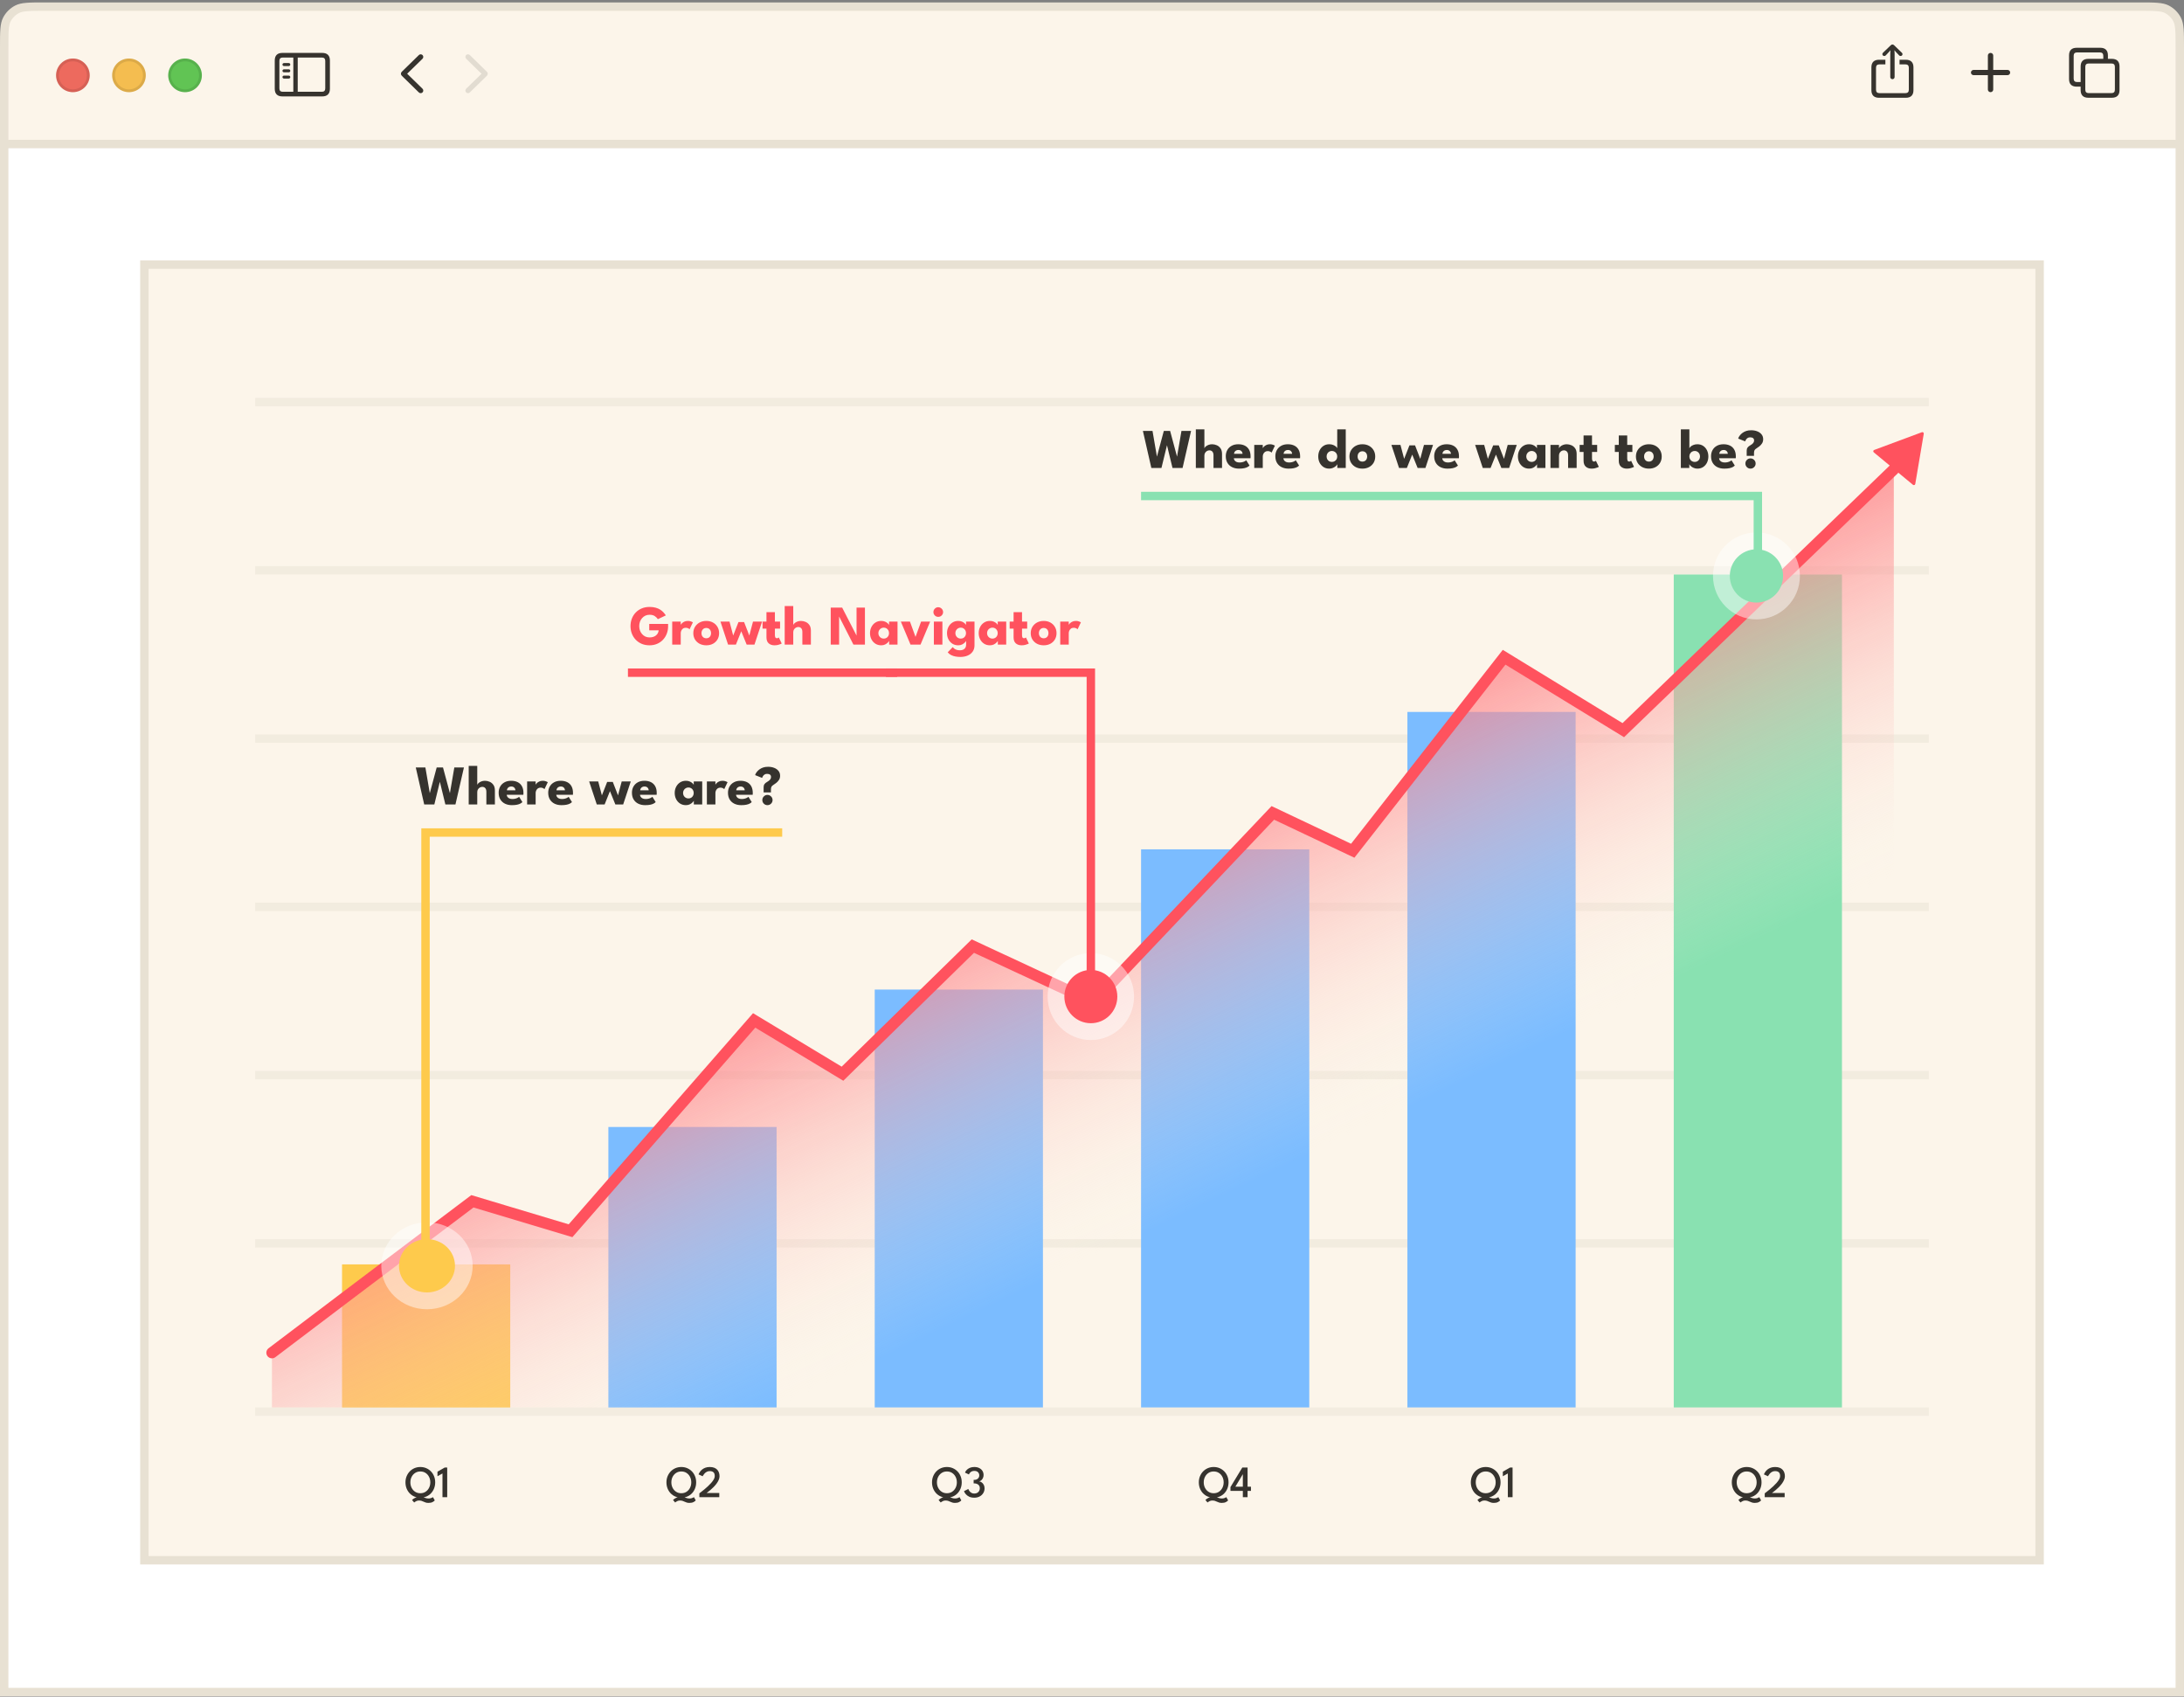 <svg width="779" height="605" viewBox="0 0 779 605" fill="none" xmlns="http://www.w3.org/2000/svg">
<rect x="0" y="0" width="779" height="605" fill="#808080" stroke="none"/>
<rect x="1.5" y="47.365" width="776" height="556" fill="white" stroke="#E8E1D3" stroke-width="3"/>
<rect x="51.5" y="94.365" width="676" height="462" fill="#FCF5EA" stroke="#E8E1D3" stroke-width="3"/>
<line x1="91" y1="143.365" x2="688" y2="143.365" stroke="#E8E1D3" stroke-opacity="0.45" stroke-width="3"/>
<line x1="91" y1="203.365" x2="688" y2="203.365" stroke="#E8E1D3" stroke-opacity="0.45" stroke-width="3"/>
<line x1="91" y1="443.365" x2="688" y2="443.365" stroke="#E8E1D3" stroke-opacity="0.45" stroke-width="3"/>
<line x1="91" y1="263.365" x2="688" y2="263.365" stroke="#E8E1D3" stroke-opacity="0.45" stroke-width="3"/>
<line x1="91" y1="323.365" x2="688" y2="323.365" stroke="#E8E1D3" stroke-opacity="0.45" stroke-width="3"/>
<line x1="91" y1="383.365" x2="688" y2="383.365" stroke="#E8E1D3" stroke-opacity="0.45" stroke-width="3"/>
<rect x="122" y="450.865" width="60" height="52" fill="#FECA4C"/>
<rect x="217" y="401.865" width="60" height="101" fill="#7BBCFF"/>
<rect x="312" y="352.865" width="60" height="150" fill="#7BBCFF"/>
<rect x="407" y="302.865" width="60" height="200" fill="#7BBCFF"/>
<rect x="502" y="253.865" width="60" height="249" fill="#7BBCFF"/>
<rect x="597" y="204.865" width="60" height="298" fill="#89E1B1"/>
<line x1="91" y1="503.365" x2="688" y2="503.365" stroke="#F3ECE0" stroke-width="3"/>
<path d="M168.5 428.365C146.167 445.199 100.6 479.565 97 482.365V501.865H675.5V167.365L579 260.365L536.5 234.365L482.5 303.365L454 289.865L390 357.365L347 337.365L300.5 382.865L269 363.865L203.5 438.865L168.5 428.365Z" fill="url(#paint0_linear_371_1149)"/>
<path d="M97 482.365C100.6 479.565 146.167 445.199 168.5 428.365L203.5 438.865L269 363.865L300.5 382.865L347 337.365L390 357.365L454 289.865L482.5 303.365L536.5 234.365L579 260.365L675.5 167.365" stroke="#FF525E" stroke-width="4" stroke-linecap="round"/>
<ellipse cx="152.298" cy="451.365" rx="15.5" ry="16.298" transform="rotate(-90 152.298 451.365)" fill="white" fill-opacity="0.47"/>
<ellipse cx="152.298" cy="451.365" rx="9.5" ry="9.989" transform="rotate(-90 152.298 451.365)" fill="#FECA4C"/>
<path d="M151.772 444.865L151.772 296.865L279 296.865" stroke="#FECA4C" stroke-width="3"/>
<ellipse cx="15.5" cy="15.5" rx="15.5" ry="15.5" transform="matrix(4.37114e-08 -1 -1 -4.37114e-08 642 220.865)" fill="white" fill-opacity="0.47"/>
<circle cx="9.5" cy="9.5" r="9.5" transform="matrix(4.37114e-08 -1 -1 -4.37114e-08 636 214.865)" fill="#89E1B1"/>
<path d="M627 205.865L627 176.865L407 176.865" stroke="#89E1B1" stroke-width="3"/>
<ellipse cx="15.5" cy="15.413" rx="15.5" ry="15.413" transform="matrix(4.34659e-08 -1 -1 -4.39582e-08 404.5 370.865)" fill="white" fill-opacity="0.47"/>
<ellipse cx="9.5" cy="9.447" rx="9.5" ry="9.447" transform="matrix(4.34659e-08 -1 -1 -4.39582e-08 398.533 364.865)" fill="#FF525E"/>
<path d="M389.087 355.865L389.087 239.865L316 239.865" stroke="#FF525E" stroke-width="3"/>
<path d="M162.45 286.865H158.86L156.62 277.655H157.16L154.92 286.865H151.31L148.3 273.665H151.73L153.32 282.925H153.28L155.76 273.665H158.01L160.5 282.925H160.46L162.05 273.665H165.48L162.45 286.865ZM172.96 278.415C173.534 278.415 174.094 278.532 174.64 278.765C175.187 278.999 175.637 279.369 175.99 279.875C176.344 280.375 176.52 281.035 176.52 281.855V286.865H173.48V282.355C173.48 281.769 173.347 281.329 173.08 281.035C172.82 280.735 172.464 280.585 172.01 280.585C171.71 280.585 171.424 280.665 171.15 280.825C170.877 280.979 170.654 281.199 170.48 281.485C170.314 281.765 170.23 282.089 170.23 282.455V286.865H167.18V273.105H170.23V279.865C170.304 279.645 170.467 279.425 170.72 279.205C170.98 278.979 171.304 278.792 171.69 278.645C172.084 278.492 172.507 278.415 172.96 278.415ZM180.735 283.405C180.755 283.699 180.848 283.959 181.015 284.185C181.181 284.412 181.411 284.592 181.705 284.725C182.005 284.852 182.358 284.915 182.765 284.915C183.151 284.915 183.498 284.875 183.805 284.795C184.118 284.715 184.388 284.615 184.615 284.495C184.848 284.375 185.028 284.252 185.155 284.125L186.335 286.005C186.168 286.185 185.931 286.362 185.625 286.535C185.325 286.702 184.928 286.839 184.435 286.945C183.941 287.052 183.318 287.105 182.565 287.105C181.658 287.105 180.851 286.935 180.145 286.595C179.438 286.255 178.881 285.755 178.475 285.095C178.068 284.435 177.865 283.629 177.865 282.675C177.865 281.875 178.038 281.155 178.385 280.515C178.738 279.869 179.248 279.359 179.915 278.985C180.581 278.605 181.385 278.415 182.325 278.415C183.218 278.415 183.991 278.579 184.645 278.905C185.305 279.232 185.811 279.719 186.165 280.365C186.525 281.005 186.705 281.805 186.705 282.765C186.705 282.819 186.701 282.925 186.695 283.085C186.695 283.245 186.688 283.352 186.675 283.405H180.735ZM183.845 281.815C183.838 281.602 183.781 281.392 183.675 281.185C183.568 280.972 183.408 280.799 183.195 280.665C182.981 280.525 182.708 280.455 182.375 280.455C182.041 280.455 181.758 280.522 181.525 280.655C181.298 280.782 181.125 280.949 181.005 281.155C180.885 281.362 180.818 281.582 180.805 281.815H183.845ZM191.056 286.865H188.016V278.655H191.056V279.925H191.006C191.059 279.772 191.189 279.579 191.396 279.345C191.602 279.105 191.892 278.892 192.266 278.705C192.639 278.512 193.096 278.415 193.636 278.415C194.016 278.415 194.366 278.475 194.686 278.595C195.006 278.709 195.239 278.819 195.386 278.925L194.206 281.395C194.112 281.282 193.946 281.165 193.706 281.045C193.472 280.919 193.179 280.855 192.826 280.855C192.419 280.855 192.082 280.959 191.816 281.165C191.556 281.372 191.362 281.622 191.236 281.915C191.116 282.209 191.056 282.485 191.056 282.745V286.865ZM198.41 283.405C198.43 283.699 198.524 283.959 198.69 284.185C198.857 284.412 199.087 284.592 199.38 284.725C199.68 284.852 200.034 284.915 200.44 284.915C200.827 284.915 201.174 284.875 201.48 284.795C201.794 284.715 202.064 284.615 202.29 284.495C202.524 284.375 202.704 284.252 202.83 284.125L204.01 286.005C203.844 286.185 203.607 286.362 203.3 286.535C203 286.702 202.604 286.839 202.11 286.945C201.617 287.052 200.994 287.105 200.24 287.105C199.334 287.105 198.527 286.935 197.82 286.595C197.114 286.255 196.557 285.755 196.15 285.095C195.744 284.435 195.54 283.629 195.54 282.675C195.54 281.875 195.714 281.155 196.06 280.515C196.414 279.869 196.924 279.359 197.59 278.985C198.257 278.605 199.06 278.415 200 278.415C200.894 278.415 201.667 278.579 202.32 278.905C202.98 279.232 203.487 279.719 203.84 280.365C204.2 281.005 204.38 281.805 204.38 282.765C204.38 282.819 204.377 282.925 204.37 283.085C204.37 283.245 204.364 283.352 204.35 283.405H198.41ZM201.52 281.815C201.514 281.602 201.457 281.392 201.35 281.185C201.244 280.972 201.084 280.799 200.87 280.665C200.657 280.525 200.384 280.455 200.05 280.455C199.717 280.455 199.434 280.522 199.2 280.655C198.974 280.782 198.8 280.949 198.68 281.155C198.56 281.362 198.494 281.582 198.48 281.815H201.52ZM217.564 282.105L215.654 286.865H212.864L210.144 278.655H213.374L214.684 283.615L216.574 278.815H218.574L220.434 283.615L221.754 278.655H224.984L222.274 286.865H219.494L217.564 282.105ZM228.274 283.405C228.294 283.699 228.387 283.959 228.554 284.185C228.72 284.412 228.95 284.592 229.244 284.725C229.544 284.852 229.897 284.915 230.304 284.915C230.69 284.915 231.037 284.875 231.344 284.795C231.657 284.715 231.927 284.615 232.154 284.495C232.387 284.375 232.567 284.252 232.694 284.125L233.874 286.005C233.707 286.185 233.47 286.362 233.164 286.535C232.864 286.702 232.467 286.839 231.974 286.945C231.48 287.052 230.857 287.105 230.104 287.105C229.197 287.105 228.39 286.935 227.684 286.595C226.977 286.255 226.42 285.755 226.014 285.095C225.607 284.435 225.404 283.629 225.404 282.675C225.404 281.875 225.577 281.155 225.924 280.515C226.277 279.869 226.787 279.359 227.454 278.985C228.12 278.605 228.924 278.415 229.864 278.415C230.757 278.415 231.53 278.579 232.184 278.905C232.844 279.232 233.35 279.719 233.704 280.365C234.064 281.005 234.244 281.805 234.244 282.765C234.244 282.819 234.24 282.925 234.234 283.085C234.234 283.245 234.227 283.352 234.214 283.405H228.274ZM231.384 281.815C231.377 281.602 231.32 281.392 231.214 281.185C231.107 280.972 230.947 280.799 230.734 280.665C230.52 280.525 230.247 280.455 229.914 280.455C229.58 280.455 229.297 280.522 229.064 280.655C228.837 280.782 228.664 280.949 228.544 281.155C228.424 281.362 228.357 281.582 228.344 281.815H231.384ZM247.478 286.865V285.535C247.418 285.669 247.264 285.862 247.018 286.115C246.778 286.369 246.458 286.599 246.058 286.805C245.658 287.005 245.191 287.105 244.658 287.105C243.858 287.105 243.158 286.912 242.558 286.525C241.958 286.132 241.491 285.609 241.158 284.955C240.824 284.295 240.658 283.565 240.658 282.765C240.658 281.965 240.824 281.239 241.158 280.585C241.491 279.925 241.958 279.399 242.558 279.005C243.158 278.612 243.858 278.415 244.658 278.415C245.171 278.415 245.621 278.499 246.008 278.665C246.394 278.825 246.708 279.019 246.948 279.245C247.188 279.465 247.354 279.669 247.448 279.855V278.655H250.468V286.865H247.478ZM243.638 282.765C243.638 283.139 243.724 283.475 243.898 283.775C244.071 284.069 244.301 284.299 244.588 284.465C244.881 284.632 245.204 284.715 245.558 284.715C245.924 284.715 246.248 284.632 246.528 284.465C246.808 284.299 247.028 284.069 247.188 283.775C247.354 283.475 247.438 283.139 247.438 282.765C247.438 282.392 247.354 282.059 247.188 281.765C247.028 281.465 246.808 281.232 246.528 281.065C246.248 280.892 245.924 280.805 245.558 280.805C245.204 280.805 244.881 280.892 244.588 281.065C244.301 281.232 244.071 281.465 243.898 281.765C243.724 282.059 243.638 282.392 243.638 282.765ZM255.177 286.865H252.137V278.655H255.177V279.925H255.127C255.18 279.772 255.31 279.579 255.517 279.345C255.723 279.105 256.013 278.892 256.387 278.705C256.76 278.512 257.217 278.415 257.757 278.415C258.137 278.415 258.487 278.475 258.807 278.595C259.127 278.709 259.36 278.819 259.507 278.925L258.327 281.395C258.233 281.282 258.067 281.165 257.827 281.045C257.593 280.919 257.3 280.855 256.947 280.855C256.54 280.855 256.203 280.959 255.937 281.165C255.677 281.372 255.483 281.622 255.357 281.915C255.237 282.209 255.177 282.485 255.177 282.745V286.865ZM262.531 283.405C262.551 283.699 262.645 283.959 262.811 284.185C262.978 284.412 263.208 284.592 263.501 284.725C263.801 284.852 264.155 284.915 264.561 284.915C264.948 284.915 265.295 284.875 265.601 284.795C265.915 284.715 266.185 284.615 266.411 284.495C266.645 284.375 266.825 284.252 266.951 284.125L268.131 286.005C267.965 286.185 267.728 286.362 267.421 286.535C267.121 286.702 266.725 286.839 266.231 286.945C265.738 287.052 265.115 287.105 264.361 287.105C263.455 287.105 262.648 286.935 261.941 286.595C261.235 286.255 260.678 285.755 260.271 285.095C259.865 284.435 259.661 283.629 259.661 282.675C259.661 281.875 259.835 281.155 260.181 280.515C260.535 279.869 261.045 279.359 261.711 278.985C262.378 278.605 263.181 278.415 264.121 278.415C265.015 278.415 265.788 278.579 266.441 278.905C267.101 279.232 267.608 279.719 267.961 280.365C268.321 281.005 268.501 281.805 268.501 282.765C268.501 282.819 268.498 282.925 268.491 283.085C268.491 283.245 268.485 283.352 268.471 283.405H262.531ZM265.641 281.815C265.635 281.602 265.578 281.392 265.471 281.185C265.365 280.972 265.205 280.799 264.991 280.665C264.778 280.525 264.505 280.455 264.171 280.455C263.838 280.455 263.555 280.522 263.321 280.655C263.095 280.782 262.921 280.949 262.801 281.155C262.681 281.362 262.615 281.582 262.601 281.815H265.641ZM272.372 282.555V280.695C272.372 280.255 272.476 279.892 272.682 279.605C272.889 279.312 273.172 279.069 273.532 278.875C273.772 278.742 274.006 278.589 274.232 278.415C274.459 278.242 274.646 278.045 274.792 277.825C274.939 277.599 275.012 277.349 275.012 277.075C275.012 276.682 274.886 276.395 274.632 276.215C274.386 276.035 274.036 275.945 273.582 275.945C273.236 275.945 272.942 276.025 272.702 276.185C272.469 276.339 272.279 276.529 272.132 276.755C271.992 276.975 271.889 277.185 271.822 277.385L269.342 276.395C269.356 276.302 269.416 276.142 269.522 275.915C269.636 275.689 269.806 275.435 270.032 275.155C270.259 274.875 270.549 274.605 270.902 274.345C271.262 274.079 271.692 273.859 272.192 273.685C272.699 273.512 273.289 273.425 273.962 273.425C274.782 273.425 275.516 273.555 276.162 273.815C276.809 274.069 277.319 274.435 277.692 274.915C278.066 275.389 278.252 275.955 278.252 276.615C278.252 277.195 278.116 277.695 277.842 278.115C277.569 278.535 277.242 278.892 276.862 279.185C276.489 279.472 276.152 279.709 275.852 279.895C275.519 280.089 275.289 280.312 275.162 280.565C275.042 280.812 274.982 281.135 274.982 281.535V282.555H272.372ZM273.722 287.105C273.222 287.105 272.796 286.929 272.442 286.575C272.089 286.215 271.912 285.789 271.912 285.295C271.912 284.782 272.089 284.349 272.442 283.995C272.796 283.635 273.222 283.455 273.722 283.455C274.229 283.455 274.662 283.635 275.022 283.995C275.382 284.349 275.562 284.782 275.562 285.295C275.562 285.789 275.382 286.215 275.022 286.575C274.662 286.929 274.229 287.105 273.722 287.105Z" fill="#36332E"/>
<path d="M421.805 166.865H418.215L415.975 157.655H416.515L414.275 166.865H410.665L407.655 153.665H411.085L412.675 162.925H412.635L415.115 153.665H417.365L419.855 162.925H419.815L421.405 153.665H424.835L421.805 166.865ZM432.316 158.415C432.889 158.415 433.449 158.532 433.996 158.765C434.543 158.999 434.993 159.369 435.346 159.875C435.699 160.375 435.876 161.035 435.876 161.855V166.865H432.836V162.355C432.836 161.769 432.703 161.329 432.436 161.035C432.176 160.735 431.819 160.585 431.366 160.585C431.066 160.585 430.779 160.665 430.506 160.825C430.233 160.979 430.009 161.199 429.836 161.485C429.669 161.765 429.586 162.089 429.586 162.455V166.865H426.536V153.105H429.586V159.865C429.659 159.645 429.823 159.425 430.076 159.205C430.336 158.979 430.659 158.792 431.046 158.645C431.439 158.492 431.863 158.415 432.316 158.415ZM440.09 163.405C440.11 163.699 440.203 163.959 440.37 164.185C440.537 164.412 440.767 164.592 441.06 164.725C441.36 164.852 441.713 164.915 442.12 164.915C442.507 164.915 442.853 164.875 443.16 164.795C443.473 164.715 443.743 164.615 443.97 164.495C444.203 164.375 444.383 164.252 444.51 164.125L445.69 166.005C445.523 166.185 445.287 166.362 444.98 166.535C444.68 166.702 444.283 166.839 443.79 166.945C443.297 167.052 442.673 167.105 441.92 167.105C441.013 167.105 440.207 166.935 439.5 166.595C438.793 166.255 438.237 165.755 437.83 165.095C437.423 164.435 437.22 163.629 437.22 162.675C437.22 161.875 437.393 161.155 437.74 160.515C438.093 159.869 438.603 159.359 439.27 158.985C439.937 158.605 440.74 158.415 441.68 158.415C442.573 158.415 443.347 158.579 444 158.905C444.66 159.232 445.167 159.719 445.52 160.365C445.88 161.005 446.06 161.805 446.06 162.765C446.06 162.819 446.057 162.925 446.05 163.085C446.05 163.245 446.043 163.352 446.03 163.405H440.09ZM443.2 161.815C443.193 161.602 443.137 161.392 443.03 161.185C442.923 160.972 442.763 160.799 442.55 160.665C442.337 160.525 442.063 160.455 441.73 160.455C441.397 160.455 441.113 160.522 440.88 160.655C440.653 160.782 440.48 160.949 440.36 161.155C440.24 161.362 440.173 161.582 440.16 161.815H443.2ZM450.411 166.865H447.371V158.655H450.411V159.925H450.361C450.414 159.772 450.544 159.579 450.751 159.345C450.958 159.105 451.248 158.892 451.621 158.705C451.994 158.512 452.451 158.415 452.991 158.415C453.371 158.415 453.721 158.475 454.041 158.595C454.361 158.709 454.594 158.819 454.741 158.925L453.561 161.395C453.468 161.282 453.301 161.165 453.061 161.045C452.828 160.919 452.534 160.855 452.181 160.855C451.774 160.855 451.438 160.959 451.171 161.165C450.911 161.372 450.718 161.622 450.591 161.915C450.471 162.209 450.411 162.485 450.411 162.745V166.865ZM457.766 163.405C457.786 163.699 457.879 163.959 458.046 164.185C458.213 164.412 458.443 164.592 458.736 164.725C459.036 164.852 459.389 164.915 459.796 164.915C460.183 164.915 460.529 164.875 460.836 164.795C461.149 164.715 461.419 164.615 461.646 164.495C461.879 164.375 462.059 164.252 462.186 164.125L463.366 166.005C463.199 166.185 462.963 166.362 462.656 166.535C462.356 166.702 461.959 166.839 461.466 166.945C460.973 167.052 460.349 167.105 459.596 167.105C458.689 167.105 457.883 166.935 457.176 166.595C456.469 166.255 455.913 165.755 455.506 165.095C455.099 164.435 454.896 163.629 454.896 162.675C454.896 161.875 455.069 161.155 455.416 160.515C455.769 159.869 456.279 159.359 456.946 158.985C457.613 158.605 458.416 158.415 459.356 158.415C460.249 158.415 461.023 158.579 461.676 158.905C462.336 159.232 462.843 159.719 463.196 160.365C463.556 161.005 463.736 161.805 463.736 162.765C463.736 162.819 463.733 162.925 463.726 163.085C463.726 163.245 463.719 163.352 463.706 163.405H457.766ZM460.876 161.815C460.869 161.602 460.813 161.392 460.706 161.185C460.599 160.972 460.439 160.799 460.226 160.665C460.013 160.525 459.739 160.455 459.406 160.455C459.073 160.455 458.789 160.522 458.556 160.655C458.329 160.782 458.156 160.949 458.036 161.155C457.916 161.362 457.849 161.582 457.836 161.815H460.876ZM474.12 167.105C473.326 167.105 472.636 166.912 472.05 166.525C471.463 166.132 471.006 165.609 470.68 164.955C470.36 164.295 470.2 163.565 470.2 162.765C470.2 161.965 470.36 161.239 470.68 160.585C471.006 159.925 471.463 159.399 472.05 159.005C472.636 158.612 473.326 158.415 474.12 158.415C474.646 158.415 475.113 158.499 475.52 158.665C475.926 158.825 476.256 159.019 476.51 159.245C476.763 159.465 476.916 159.669 476.97 159.855V153.105H480.01V166.865H477V165.535C476.873 165.782 476.666 166.029 476.38 166.275C476.093 166.515 475.756 166.712 475.37 166.865C474.983 167.025 474.566 167.105 474.12 167.105ZM475.05 164.715C475.416 164.715 475.743 164.632 476.03 164.465C476.323 164.299 476.553 164.069 476.72 163.775C476.886 163.475 476.97 163.139 476.97 162.765C476.97 162.392 476.886 162.059 476.72 161.765C476.553 161.465 476.323 161.232 476.03 161.065C475.743 160.892 475.416 160.805 475.05 160.805C474.696 160.805 474.376 160.892 474.09 161.065C473.81 161.232 473.586 161.465 473.42 161.765C473.26 162.059 473.18 162.392 473.18 162.765C473.18 163.139 473.26 163.475 473.42 163.775C473.586 164.069 473.81 164.299 474.09 164.465C474.376 164.632 474.696 164.715 475.05 164.715ZM485.952 167.105C485.052 167.105 484.252 166.922 483.552 166.555C482.858 166.182 482.312 165.672 481.912 165.025C481.518 164.372 481.322 163.625 481.322 162.785C481.322 161.945 481.518 161.199 481.912 160.545C482.312 159.885 482.858 159.365 483.552 158.985C484.252 158.605 485.052 158.415 485.952 158.415C486.852 158.415 487.645 158.605 488.332 158.985C489.018 159.365 489.555 159.885 489.942 160.545C490.328 161.199 490.522 161.945 490.522 162.785C490.522 163.625 490.328 164.372 489.942 165.025C489.555 165.672 489.018 166.182 488.332 166.555C487.645 166.922 486.852 167.105 485.952 167.105ZM485.952 164.605C486.298 164.605 486.598 164.529 486.852 164.375C487.105 164.222 487.302 164.005 487.442 163.725C487.582 163.445 487.652 163.129 487.652 162.775C487.652 162.415 487.582 162.095 487.442 161.815C487.302 161.535 487.105 161.315 486.852 161.155C486.598 160.995 486.298 160.915 485.952 160.915C485.605 160.915 485.302 160.995 485.042 161.155C484.788 161.315 484.588 161.535 484.442 161.815C484.302 162.095 484.232 162.415 484.232 162.775C484.232 163.129 484.302 163.445 484.442 163.725C484.588 164.005 484.788 164.222 485.042 164.375C485.302 164.529 485.605 164.605 485.952 164.605ZM503.717 162.105L501.807 166.865H499.017L496.297 158.655H499.527L500.837 163.615L502.727 158.815H504.727L506.587 163.615L507.907 158.655H511.137L508.427 166.865H505.647L503.717 162.105ZM514.426 163.405C514.446 163.699 514.539 163.959 514.706 164.185C514.873 164.412 515.103 164.592 515.396 164.725C515.696 164.852 516.049 164.915 516.456 164.915C516.843 164.915 517.189 164.875 517.496 164.795C517.809 164.715 518.079 164.615 518.306 164.495C518.539 164.375 518.719 164.252 518.846 164.125L520.026 166.005C519.859 166.185 519.623 166.362 519.316 166.535C519.016 166.702 518.619 166.839 518.126 166.945C517.633 167.052 517.009 167.105 516.256 167.105C515.349 167.105 514.543 166.935 513.836 166.595C513.129 166.255 512.573 165.755 512.166 165.095C511.759 164.435 511.556 163.629 511.556 162.675C511.556 161.875 511.729 161.155 512.076 160.515C512.429 159.869 512.939 159.359 513.606 158.985C514.273 158.605 515.076 158.415 516.016 158.415C516.909 158.415 517.683 158.579 518.336 158.905C518.996 159.232 519.503 159.719 519.856 160.365C520.216 161.005 520.396 161.805 520.396 162.765C520.396 162.819 520.393 162.925 520.386 163.085C520.386 163.245 520.379 163.352 520.366 163.405H514.426ZM517.536 161.815C517.529 161.602 517.473 161.392 517.366 161.185C517.259 160.972 517.099 160.799 516.886 160.665C516.673 160.525 516.399 160.455 516.066 160.455C515.733 160.455 515.449 160.522 515.216 160.655C514.989 160.782 514.816 160.949 514.696 161.155C514.576 161.362 514.509 161.582 514.496 161.815H517.536ZM533.58 162.105L531.67 166.865H528.88L526.16 158.655H529.39L530.7 163.615L532.59 158.815H534.59L536.45 163.615L537.77 158.655H541L538.29 166.865H535.51L533.58 162.105ZM548.239 166.865V165.535C548.179 165.669 548.026 165.862 547.779 166.115C547.539 166.369 547.219 166.599 546.819 166.805C546.419 167.005 545.953 167.105 545.419 167.105C544.619 167.105 543.919 166.912 543.319 166.525C542.719 166.132 542.253 165.609 541.919 164.955C541.586 164.295 541.419 163.565 541.419 162.765C541.419 161.965 541.586 161.239 541.919 160.585C542.253 159.925 542.719 159.399 543.319 159.005C543.919 158.612 544.619 158.415 545.419 158.415C545.933 158.415 546.383 158.499 546.769 158.665C547.156 158.825 547.469 159.019 547.709 159.245C547.949 159.465 548.116 159.669 548.209 159.855V158.655H551.229V166.865H548.239ZM544.399 162.765C544.399 163.139 544.486 163.475 544.659 163.775C544.833 164.069 545.063 164.299 545.349 164.465C545.643 164.632 545.966 164.715 546.319 164.715C546.686 164.715 547.009 164.632 547.289 164.465C547.569 164.299 547.789 164.069 547.949 163.775C548.116 163.475 548.199 163.139 548.199 162.765C548.199 162.392 548.116 162.059 547.949 161.765C547.789 161.465 547.569 161.232 547.289 161.065C547.009 160.892 546.686 160.805 546.319 160.805C545.966 160.805 545.643 160.892 545.349 161.065C545.063 161.232 544.833 161.465 544.659 161.765C544.486 162.059 544.399 162.392 544.399 162.765ZM558.808 158.415C559.382 158.415 559.942 158.532 560.488 158.765C561.035 158.999 561.485 159.369 561.838 159.875C562.192 160.375 562.368 161.035 562.368 161.855V166.865H559.318V162.355C559.318 161.769 559.178 161.329 558.898 161.035C558.618 160.735 558.252 160.585 557.798 160.585C557.498 160.585 557.215 160.665 556.948 160.825C556.688 160.979 556.475 161.199 556.308 161.485C556.148 161.765 556.068 162.089 556.068 162.455V166.865H553.028V158.655H556.068V159.865C556.148 159.645 556.315 159.425 556.568 159.205C556.828 158.979 557.152 158.792 557.538 158.645C557.932 158.492 558.355 158.415 558.808 158.415ZM563.435 158.655H564.835V155.285H567.845V158.655H569.685V161.155H567.845V163.445C567.845 163.785 567.895 164.062 567.995 164.275C568.095 164.482 568.278 164.585 568.545 164.585C568.725 164.585 568.878 164.545 569.005 164.465C569.132 164.385 569.208 164.332 569.235 164.305L570.275 166.465C570.228 166.505 570.082 166.579 569.835 166.685C569.595 166.792 569.288 166.889 568.915 166.975C568.542 167.062 568.125 167.105 567.665 167.105C566.845 167.105 566.168 166.875 565.635 166.415C565.102 165.949 564.835 165.232 564.835 164.265V161.155H563.435V158.655ZM575.994 158.655H577.394V155.285H580.404V158.655H582.244V161.155H580.404V163.445C580.404 163.785 580.454 164.062 580.554 164.275C580.654 164.482 580.837 164.585 581.104 164.585C581.284 164.585 581.437 164.545 581.564 164.465C581.69 164.385 581.767 164.332 581.794 164.305L582.834 166.465C582.787 166.505 582.64 166.579 582.394 166.685C582.154 166.792 581.847 166.889 581.474 166.975C581.1 167.062 580.684 167.105 580.224 167.105C579.404 167.105 578.727 166.875 578.194 166.415C577.66 165.949 577.394 165.232 577.394 164.265V161.155H575.994V158.655ZM588.139 167.105C587.239 167.105 586.439 166.922 585.739 166.555C585.046 166.182 584.499 165.672 584.099 165.025C583.706 164.372 583.509 163.625 583.509 162.785C583.509 161.945 583.706 161.199 584.099 160.545C584.499 159.885 585.046 159.365 585.739 158.985C586.439 158.605 587.239 158.415 588.139 158.415C589.039 158.415 589.832 158.605 590.519 158.985C591.206 159.365 591.742 159.885 592.129 160.545C592.516 161.199 592.709 161.945 592.709 162.785C592.709 163.625 592.516 164.372 592.129 165.025C591.742 165.672 591.206 166.182 590.519 166.555C589.832 166.922 589.039 167.105 588.139 167.105ZM588.139 164.605C588.486 164.605 588.786 164.529 589.039 164.375C589.292 164.222 589.489 164.005 589.629 163.725C589.769 163.445 589.839 163.129 589.839 162.775C589.839 162.415 589.769 162.095 589.629 161.815C589.489 161.535 589.292 161.315 589.039 161.155C588.786 160.995 588.486 160.915 588.139 160.915C587.792 160.915 587.489 160.995 587.229 161.155C586.976 161.315 586.776 161.535 586.629 161.815C586.489 162.095 586.419 162.415 586.419 162.775C586.419 163.129 586.489 163.445 586.629 163.725C586.776 164.005 586.976 164.222 587.229 164.375C587.489 164.529 587.792 164.605 588.139 164.605ZM599.534 166.865V153.105H602.574V159.855C602.634 159.669 602.787 159.465 603.034 159.245C603.287 159.019 603.617 158.825 604.024 158.665C604.437 158.499 604.904 158.415 605.424 158.415C606.224 158.415 606.917 158.612 607.504 159.005C608.091 159.399 608.544 159.925 608.864 160.585C609.184 161.239 609.344 161.965 609.344 162.765C609.344 163.565 609.184 164.295 608.864 164.955C608.544 165.609 608.091 166.132 607.504 166.525C606.917 166.912 606.224 167.105 605.424 167.105C604.984 167.105 604.567 167.025 604.174 166.865C603.787 166.712 603.451 166.515 603.164 166.275C602.884 166.029 602.677 165.782 602.544 165.535V166.865H599.534ZM606.364 162.765C606.364 162.392 606.281 162.059 606.114 161.765C605.954 161.465 605.731 161.232 605.444 161.065C605.164 160.892 604.847 160.805 604.494 160.805C604.127 160.805 603.797 160.892 603.504 161.065C603.217 161.232 602.991 161.465 602.824 161.765C602.657 162.059 602.574 162.392 602.574 162.765C602.574 163.139 602.657 163.475 602.824 163.775C602.991 164.069 603.217 164.299 603.504 164.465C603.797 164.632 604.127 164.715 604.494 164.715C604.847 164.715 605.164 164.632 605.444 164.465C605.731 164.299 605.954 164.069 606.114 163.775C606.281 163.475 606.364 163.139 606.364 162.765ZM613.176 163.405C613.196 163.699 613.289 163.959 613.456 164.185C613.623 164.412 613.853 164.592 614.146 164.725C614.446 164.852 614.799 164.915 615.206 164.915C615.593 164.915 615.939 164.875 616.246 164.795C616.559 164.715 616.829 164.615 617.056 164.495C617.289 164.375 617.469 164.252 617.596 164.125L618.776 166.005C618.609 166.185 618.373 166.362 618.066 166.535C617.766 166.702 617.369 166.839 616.876 166.945C616.383 167.052 615.759 167.105 615.006 167.105C614.099 167.105 613.293 166.935 612.586 166.595C611.879 166.255 611.323 165.755 610.916 165.095C610.509 164.435 610.306 163.629 610.306 162.675C610.306 161.875 610.479 161.155 610.826 160.515C611.179 159.869 611.689 159.359 612.356 158.985C613.023 158.605 613.826 158.415 614.766 158.415C615.659 158.415 616.433 158.579 617.086 158.905C617.746 159.232 618.253 159.719 618.606 160.365C618.966 161.005 619.146 161.805 619.146 162.765C619.146 162.819 619.143 162.925 619.136 163.085C619.136 163.245 619.129 163.352 619.116 163.405H613.176ZM616.286 161.815C616.279 161.602 616.223 161.392 616.116 161.185C616.009 160.972 615.849 160.799 615.636 160.665C615.423 160.525 615.149 160.455 614.816 160.455C614.483 160.455 614.199 160.522 613.966 160.655C613.739 160.782 613.566 160.949 613.446 161.155C613.326 161.362 613.259 161.582 613.246 161.815H616.286ZM623.017 162.555V160.695C623.017 160.255 623.12 159.892 623.327 159.605C623.534 159.312 623.817 159.069 624.177 158.875C624.417 158.742 624.65 158.589 624.877 158.415C625.104 158.242 625.29 158.045 625.437 157.825C625.584 157.599 625.657 157.349 625.657 157.075C625.657 156.682 625.53 156.395 625.277 156.215C625.03 156.035 624.68 155.945 624.227 155.945C623.88 155.945 623.587 156.025 623.347 156.185C623.114 156.339 622.924 156.529 622.777 156.755C622.637 156.975 622.534 157.185 622.467 157.385L619.987 156.395C620 156.302 620.06 156.142 620.167 155.915C620.28 155.689 620.45 155.435 620.677 155.155C620.904 154.875 621.194 154.605 621.547 154.345C621.907 154.079 622.337 153.859 622.837 153.685C623.344 153.512 623.934 153.425 624.607 153.425C625.427 153.425 626.16 153.555 626.807 153.815C627.454 154.069 627.964 154.435 628.337 154.915C628.71 155.389 628.897 155.955 628.897 156.615C628.897 157.195 628.76 157.695 628.487 158.115C628.214 158.535 627.887 158.892 627.507 159.185C627.134 159.472 626.797 159.709 626.497 159.895C626.164 160.089 625.934 160.312 625.807 160.565C625.687 160.812 625.627 161.135 625.627 161.535V162.555H623.017ZM624.367 167.105C623.867 167.105 623.44 166.929 623.087 166.575C622.734 166.215 622.557 165.789 622.557 165.295C622.557 164.782 622.734 164.349 623.087 163.995C623.44 163.635 623.867 163.455 624.367 163.455C624.874 163.455 625.307 163.635 625.667 163.995C626.027 164.349 626.207 164.782 626.207 165.295C626.207 165.789 626.027 166.215 625.667 166.575C625.307 166.929 624.874 167.105 624.367 167.105Z" fill="#36332E"/>
<path d="M685.51 154.123C685.871 153.989 686.241 154.296 686.177 154.676L683.143 172.576C683.078 172.955 682.627 173.123 682.331 172.877L668.346 161.299C668.049 161.054 668.13 160.58 668.491 160.446L685.51 154.123Z" fill="#FF525E"/>
<path d="M16 2.365H763C765.825 2.365 767.854 2.366 769.446 2.496C771.021 2.625 772.036 2.872 772.859 3.292C774.458 4.107 775.759 5.407 776.574 7.006C776.993 7.829 777.24 8.845 777.369 10.419C777.499 12.012 777.5 14.04 777.5 16.865V51.365H1.5V16.865C1.5 14.04 1.501 12.012 1.631 10.419C1.76 8.845 2.007 7.829 2.426 7.006C3.241 5.407 4.542 4.107 6.141 3.292C6.964 2.872 7.979 2.625 9.554 2.496C11.146 2.366 13.175 2.365 16 2.365Z" fill="#FCF5EA" stroke="#E8E1D3" stroke-width="3"/>
<path d="M675.008 28.239C675.431 28.239 675.779 27.891 675.779 27.476V19.133L675.721 17.905L676.227 18.511L677.387 19.747C677.519 19.896 677.71 19.97 677.901 19.97C678.282 19.97 678.597 19.697 678.597 19.307C678.597 19.1 678.514 18.95 678.373 18.809L675.597 16.131C675.398 15.932 675.207 15.865 675.008 15.865C674.801 15.865 674.619 15.932 674.42 16.131L671.635 18.809C671.494 18.95 671.412 19.1 671.412 19.307C671.412 19.697 671.718 19.97 672.099 19.97C672.29 19.97 672.489 19.896 672.622 19.747L673.782 18.511L674.296 17.897L674.229 19.133V27.476C674.229 27.891 674.577 28.239 675.008 28.239ZM670.227 34.865H679.773C681.572 34.865 682.5 33.936 682.5 32.162V24.009C682.5 22.235 681.572 21.306 679.773 21.306H677.536V22.956H679.666C680.42 22.956 680.851 23.354 680.851 24.15V32.012C680.851 32.809 680.42 33.207 679.666 33.207H670.334C669.572 33.207 669.149 32.809 669.149 32.012V24.15C669.149 23.354 669.572 22.956 670.334 22.956H672.489V21.306H670.227C668.436 21.306 667.5 22.226 667.5 24.009V32.162C667.5 33.936 668.436 34.865 670.227 34.865Z" fill="#36332E"/>
<path d="M710 32.865C710.527 32.865 710.953 32.438 710.953 31.952V26.803H716.055C716.565 26.803 717 26.383 717 25.865C717 25.355 716.565 24.927 716.055 24.927H710.953V19.778C710.953 19.285 710.527 18.865 710 18.865C709.481 18.865 709.047 19.285 709.047 19.778V24.927H703.945C703.452 24.927 703 25.355 703 25.865C703 26.383 703.452 26.803 703.945 26.803H709.047V31.952C709.047 32.438 709.481 32.865 710 32.865Z" fill="#36332E"/>
<path d="M740.728 30.9H742.137V32.152C742.137 33.926 743.074 34.855 744.865 34.855H753.272C755.063 34.855 756 33.926 756 32.152V23.687C756 21.912 755.063 20.984 753.272 20.984H751.863V19.74C751.863 17.966 750.926 17.037 749.135 17.037H740.728C738.929 17.037 738 17.966 738 19.74V28.197C738 29.98 738.929 30.9 740.728 30.9ZM740.836 29.25C740.073 29.25 739.65 28.852 739.65 28.048V19.889C739.65 19.085 740.073 18.695 740.836 18.695H749.027C749.782 18.695 750.213 19.085 750.213 19.889V20.984H744.865C743.074 20.984 742.137 21.912 742.137 23.687V29.25H740.836ZM744.973 33.197C744.21 33.197 743.795 32.798 743.795 32.003V23.836C743.795 23.04 744.21 22.642 744.973 22.642H753.164C753.927 22.642 754.35 23.04 754.35 23.836V32.003C754.35 32.798 753.927 33.197 753.164 33.197H744.973Z" fill="#36332E"/>
<g clip-path="url(#clip0_371_1149)">
<path d="M100.731 34.379H114.934C116.735 34.379 117.673 33.45 117.673 31.673V21.571C117.673 19.795 116.735 18.865 114.934 18.865H100.731C98.938 18.865 98 19.787 98 21.571V31.673C98 33.45 98.938 34.379 100.731 34.379ZM100.839 32.727C100.075 32.727 99.652 32.329 99.652 31.524V21.721C99.652 20.916 100.075 20.517 100.839 20.517H104.624V32.727H100.839ZM114.826 20.517C115.589 20.517 116.013 20.916 116.013 21.721V31.524C116.013 32.329 115.589 32.727 114.826 32.727H106.193V20.517H114.826ZM102.997 23.555C103.296 23.555 103.545 23.298 103.545 23.016C103.545 22.733 103.296 22.484 102.997 22.484H101.295C100.997 22.484 100.748 22.733 100.748 23.016C100.748 23.298 100.997 23.555 101.295 23.555H102.997ZM102.997 25.788C103.296 25.788 103.545 25.539 103.545 25.248C103.545 24.966 103.296 24.717 102.997 24.717H101.295C100.997 24.717 100.748 24.966 100.748 25.248C100.748 25.539 100.997 25.788 101.295 25.788H102.997ZM102.997 28.013C103.296 28.013 103.545 27.772 103.545 27.481C103.545 27.199 103.296 26.959 102.997 26.959H101.295C100.997 26.959 100.748 27.199 100.748 27.481C100.748 27.772 100.997 28.013 101.295 28.013H102.997Z" fill="#36332E"/>
<path d="M149.398 32.959L143.32 27.014C143.109 26.803 143 26.568 143 26.295C143 26.021 143.109 25.771 143.328 25.568L149.406 19.631C149.578 19.459 149.797 19.365 150.047 19.365C150.57 19.365 150.977 19.771 150.977 20.287C150.977 20.537 150.875 20.779 150.695 20.959L145.227 26.287L150.695 31.631C150.875 31.811 150.977 32.045 150.977 32.303C150.977 32.818 150.57 33.225 150.047 33.225C149.797 33.225 149.578 33.131 149.398 32.959Z" fill="#36332E"/>
<path d="M166.93 33.225C167.188 33.225 167.398 33.131 167.578 32.959L173.656 27.021C173.867 26.803 173.977 26.576 173.977 26.295C173.977 26.021 173.875 25.779 173.656 25.576L167.578 19.631C167.398 19.459 167.188 19.365 166.93 19.365C166.406 19.365 166 19.771 166 20.287C166 20.537 166.109 20.779 166.281 20.959L171.758 26.303L166.281 31.631C166.102 31.818 166 32.045 166 32.303C166 32.818 166.406 33.225 166.93 33.225Z" fill="#E2DCD1"/>
</g>
<g clip-path="url(#clip1_371_1149)">
<circle cx="26" cy="26.865" r="6" fill="#ED6A5E"/>
<circle cx="26" cy="26.865" r="5.5" stroke="black" stroke-opacity="0.1"/>
<circle cx="46" cy="26.865" r="6" fill="#F4BD50"/>
<circle cx="46" cy="26.865" r="5.5" stroke="black" stroke-opacity="0.1"/>
<circle cx="66" cy="26.865" r="6" fill="#61C454"/>
<circle cx="66" cy="26.865" r="5.5" stroke="black" stroke-opacity="0.1"/>
</g>
<path d="M152.833 534.337C153.137 534.337 153.404 534.303 153.633 534.233C153.868 534.164 154.055 534.089 154.193 534.009C154.337 533.935 154.417 533.884 154.433 533.857L155.073 535.017C154.935 535.209 154.676 535.407 154.297 535.609C153.924 535.812 153.436 535.913 152.833 535.913C152.455 535.913 152.129 535.871 151.857 535.785C151.591 535.7 151.34 535.601 151.105 535.489C150.876 535.377 150.633 535.279 150.377 535.193C150.121 535.108 149.815 535.065 149.457 535.065C149.127 535.065 148.833 535.121 148.577 535.233C148.327 535.345 148.127 535.457 147.977 535.569C147.828 535.681 147.745 535.748 147.729 535.769L146.969 534.873C147.305 534.543 147.703 534.271 148.161 534.057C148.625 533.849 149.164 533.745 149.777 533.745C150.204 533.745 150.577 533.793 150.897 533.889C151.223 533.991 151.537 534.089 151.841 534.185C152.145 534.287 152.476 534.337 152.833 534.337ZM146.377 528.577C146.377 529.303 146.529 529.961 146.833 530.553C147.137 531.14 147.556 531.607 148.089 531.953C148.623 532.295 149.236 532.465 149.929 532.465C150.633 532.465 151.249 532.295 151.777 531.953C152.311 531.607 152.727 531.14 153.025 530.553C153.329 529.961 153.481 529.303 153.481 528.577C153.481 527.852 153.329 527.196 153.025 526.609C152.727 526.023 152.311 525.559 151.777 525.217C151.249 524.876 150.633 524.705 149.929 524.705C149.236 524.705 148.623 524.876 148.089 525.217C147.556 525.559 147.137 526.023 146.833 526.609C146.529 527.196 146.377 527.852 146.377 528.577ZM144.625 528.577C144.625 527.809 144.759 527.095 145.025 526.433C145.297 525.767 145.671 525.185 146.145 524.689C146.625 524.193 147.188 523.807 147.833 523.529C148.479 523.252 149.177 523.113 149.929 523.113C150.692 523.113 151.393 523.252 152.033 523.529C152.679 523.807 153.241 524.193 153.721 524.689C154.201 525.185 154.572 525.767 154.833 526.433C155.095 527.095 155.225 527.809 155.225 528.577C155.225 529.351 155.095 530.071 154.833 530.737C154.577 531.399 154.212 531.98 153.737 532.481C153.263 532.977 152.703 533.364 152.057 533.641C151.412 533.919 150.703 534.057 149.929 534.057C149.151 534.057 148.436 533.919 147.785 533.641C147.14 533.364 146.58 532.977 146.105 532.481C145.636 531.98 145.271 531.399 145.009 530.737C144.753 530.071 144.625 529.351 144.625 528.577ZM157.823 525.417L156.039 526.409V524.785L158.623 523.305H159.511V533.865H157.823V525.417Z" fill="#36332E"/>
<path d="M245.919 534.337C246.223 534.337 246.49 534.303 246.719 534.233C246.954 534.164 247.141 534.089 247.279 534.009C247.423 533.935 247.503 533.884 247.519 533.857L248.159 535.017C248.021 535.209 247.762 535.407 247.383 535.609C247.01 535.812 246.522 535.913 245.919 535.913C245.541 535.913 245.215 535.871 244.943 535.785C244.677 535.7 244.426 535.601 244.191 535.489C243.962 535.377 243.719 535.279 243.463 535.193C243.207 535.108 242.901 535.065 242.543 535.065C242.213 535.065 241.919 535.121 241.663 535.233C241.413 535.345 241.213 535.457 241.063 535.569C240.914 535.681 240.831 535.748 240.815 535.769L240.055 534.873C240.391 534.543 240.789 534.271 241.247 534.057C241.711 533.849 242.25 533.745 242.863 533.745C243.29 533.745 243.663 533.793 243.983 533.889C244.309 533.991 244.623 534.089 244.927 534.185C245.231 534.287 245.562 534.337 245.919 534.337ZM239.463 528.577C239.463 529.303 239.615 529.961 239.919 530.553C240.223 531.14 240.642 531.607 241.175 531.953C241.709 532.295 242.322 532.465 243.015 532.465C243.719 532.465 244.335 532.295 244.863 531.953C245.397 531.607 245.813 531.14 246.111 530.553C246.415 529.961 246.567 529.303 246.567 528.577C246.567 527.852 246.415 527.196 246.111 526.609C245.813 526.023 245.397 525.559 244.863 525.217C244.335 524.876 243.719 524.705 243.015 524.705C242.322 524.705 241.709 524.876 241.175 525.217C240.642 525.559 240.223 526.023 239.919 526.609C239.615 527.196 239.463 527.852 239.463 528.577ZM237.711 528.577C237.711 527.809 237.845 527.095 238.111 526.433C238.383 525.767 238.757 525.185 239.231 524.689C239.711 524.193 240.274 523.807 240.919 523.529C241.565 523.252 242.263 523.113 243.015 523.113C243.778 523.113 244.479 523.252 245.119 523.529C245.765 523.807 246.327 524.193 246.807 524.689C247.287 525.185 247.658 525.767 247.919 526.433C248.181 527.095 248.311 527.809 248.311 528.577C248.311 529.351 248.181 530.071 247.919 530.737C247.663 531.399 247.298 531.98 246.823 532.481C246.349 532.977 245.789 533.364 245.143 533.641C244.498 533.919 243.789 534.057 243.015 534.057C242.237 534.057 241.522 533.919 240.871 533.641C240.226 533.364 239.666 532.977 239.191 532.481C238.722 531.98 238.357 531.399 238.095 530.737C237.839 530.071 237.711 529.351 237.711 528.577ZM253.149 524.577C252.738 524.577 252.375 524.665 252.061 524.841C251.751 525.012 251.493 525.215 251.285 525.449C251.077 525.684 250.917 525.897 250.805 526.089C250.698 526.281 250.639 526.388 250.629 526.409L249.165 525.753C249.175 525.705 249.226 525.585 249.317 525.393C249.407 525.196 249.549 524.972 249.741 524.721C249.933 524.465 250.181 524.215 250.485 523.969C250.794 523.724 251.167 523.521 251.605 523.361C252.047 523.196 252.562 523.113 253.149 523.113C253.783 523.113 254.322 523.201 254.765 523.377C255.207 523.553 255.567 523.796 255.845 524.105C256.122 524.409 256.325 524.759 256.453 525.153C256.581 525.548 256.645 525.964 256.645 526.401C256.645 526.849 256.541 527.303 256.333 527.761C256.13 528.22 255.866 528.665 255.541 529.097C255.215 529.524 254.866 529.924 254.493 530.297C254.119 530.671 253.757 531.004 253.405 531.297C253.058 531.591 252.759 531.831 252.509 532.017C252.263 532.204 252.109 532.321 252.045 532.369H256.557V533.865H249.453V532.505C249.591 532.393 249.818 532.215 250.133 531.969C250.453 531.724 250.821 531.433 251.237 531.097C251.653 530.756 252.074 530.385 252.501 529.985C252.933 529.585 253.333 529.175 253.701 528.753C254.074 528.332 254.373 527.919 254.597 527.513C254.826 527.108 254.941 526.729 254.941 526.377C254.941 525.716 254.786 525.252 254.477 524.985C254.167 524.713 253.725 524.577 253.149 524.577Z" fill="#36332E"/>
<path d="M340.646 534.337C340.95 534.337 341.216 534.303 341.446 534.233C341.68 534.164 341.867 534.089 342.006 534.009C342.15 533.935 342.23 533.884 342.246 533.857L342.886 535.017C342.747 535.209 342.488 535.407 342.11 535.609C341.736 535.812 341.248 535.913 340.646 535.913C340.267 535.913 339.942 535.871 339.67 535.785C339.403 535.7 339.152 535.601 338.918 535.489C338.688 535.377 338.446 535.279 338.19 535.193C337.934 535.108 337.627 535.065 337.27 535.065C336.939 535.065 336.646 535.121 336.39 535.233C336.139 535.345 335.939 535.457 335.79 535.569C335.64 535.681 335.558 535.748 335.542 535.769L334.782 534.873C335.118 534.543 335.515 534.271 335.974 534.057C336.438 533.849 336.976 533.745 337.59 533.745C338.016 533.745 338.39 533.793 338.71 533.889C339.035 533.991 339.35 534.089 339.654 534.185C339.958 534.287 340.288 534.337 340.646 534.337ZM334.19 528.577C334.19 529.303 334.342 529.961 334.646 530.553C334.95 531.14 335.368 531.607 335.902 531.953C336.435 532.295 337.048 532.465 337.742 532.465C338.446 532.465 339.062 532.295 339.59 531.953C340.123 531.607 340.539 531.14 340.838 530.553C341.142 529.961 341.294 529.303 341.294 528.577C341.294 527.852 341.142 527.196 340.838 526.609C340.539 526.023 340.123 525.559 339.59 525.217C339.062 524.876 338.446 524.705 337.742 524.705C337.048 524.705 336.435 524.876 335.902 525.217C335.368 525.559 334.95 526.023 334.646 526.609C334.342 527.196 334.19 527.852 334.19 528.577ZM332.438 528.577C332.438 527.809 332.571 527.095 332.838 526.433C333.11 525.767 333.483 525.185 333.958 524.689C334.438 524.193 335 523.807 335.646 523.529C336.291 523.252 336.99 523.113 337.742 523.113C338.504 523.113 339.206 523.252 339.846 523.529C340.491 523.807 341.054 524.193 341.534 524.689C342.014 525.185 342.384 525.767 342.646 526.433C342.907 527.095 343.038 527.809 343.038 528.577C343.038 529.351 342.907 530.071 342.646 530.737C342.39 531.399 342.024 531.98 341.55 532.481C341.075 532.977 340.515 533.364 339.87 533.641C339.224 533.919 338.515 534.057 337.742 534.057C336.963 534.057 336.248 533.919 335.598 533.641C334.952 533.364 334.392 532.977 333.918 532.481C333.448 531.98 333.083 531.399 332.822 530.737C332.566 530.071 332.438 529.351 332.438 528.577ZM344.211 525.121C344.249 524.967 344.342 524.777 344.491 524.553C344.646 524.329 344.857 524.108 345.123 523.889C345.39 523.671 345.723 523.487 346.123 523.337C346.529 523.188 347.001 523.113 347.539 523.113C348.211 523.113 348.793 523.239 349.283 523.489C349.779 523.735 350.161 524.073 350.427 524.505C350.694 524.937 350.827 525.431 350.827 525.985C350.827 526.375 350.75 526.729 350.595 527.049C350.446 527.369 350.251 527.633 350.011 527.841C349.777 528.044 349.526 528.172 349.259 528.225C349.547 528.257 349.838 528.377 350.131 528.585C350.43 528.788 350.678 529.071 350.875 529.433C351.078 529.791 351.179 530.215 351.179 530.705C351.179 531.345 351.022 531.919 350.707 532.425C350.398 532.932 349.966 533.332 349.411 533.625C348.862 533.913 348.227 534.057 347.507 534.057C346.787 534.057 346.174 533.935 345.667 533.689C345.161 533.439 344.755 533.132 344.451 532.769C344.153 532.407 343.95 532.057 343.843 531.721L345.387 530.945C345.462 531.175 345.587 531.417 345.763 531.673C345.945 531.924 346.179 532.137 346.467 532.313C346.761 532.489 347.102 532.577 347.491 532.577C347.918 532.577 348.281 532.492 348.579 532.321C348.878 532.151 349.105 531.921 349.259 531.633C349.414 531.345 349.491 531.023 349.491 530.665C349.491 530.271 349.398 529.948 349.211 529.697C349.025 529.447 348.779 529.26 348.475 529.137C348.177 529.015 347.849 528.953 347.491 528.953H347.283V527.705H347.555C347.865 527.705 348.15 527.641 348.411 527.513C348.678 527.385 348.891 527.201 349.051 526.961C349.211 526.721 349.291 526.433 349.291 526.097C349.291 525.655 349.142 525.279 348.843 524.969C348.55 524.66 348.107 524.505 347.515 524.505C347.185 524.505 346.899 524.559 346.659 524.665C346.425 524.767 346.233 524.892 346.083 525.041C345.934 525.185 345.822 525.327 345.747 525.465C345.673 525.604 345.627 525.708 345.611 525.777L344.211 525.121Z" fill="#36332E"/>
<path d="M435.81 534.337C436.114 534.337 436.38 534.303 436.61 534.233C436.844 534.164 437.031 534.089 437.17 534.009C437.314 533.935 437.394 533.884 437.41 533.857L438.05 535.017C437.911 535.209 437.652 535.407 437.274 535.609C436.9 535.812 436.412 535.913 435.81 535.913C435.431 535.913 435.106 535.871 434.834 535.785C434.567 535.7 434.316 535.601 434.082 535.489C433.852 535.377 433.61 535.279 433.354 535.193C433.098 535.108 432.791 535.065 432.434 535.065C432.103 535.065 431.81 535.121 431.554 535.233C431.303 535.345 431.103 535.457 430.954 535.569C430.804 535.681 430.722 535.748 430.706 535.769L429.946 534.873C430.282 534.543 430.679 534.271 431.138 534.057C431.602 533.849 432.14 533.745 432.754 533.745C433.18 533.745 433.554 533.793 433.874 533.889C434.199 533.991 434.514 534.089 434.818 534.185C435.122 534.287 435.452 534.337 435.81 534.337ZM429.354 528.577C429.354 529.303 429.506 529.961 429.81 530.553C430.114 531.14 430.532 531.607 431.066 531.953C431.599 532.295 432.212 532.465 432.906 532.465C433.61 532.465 434.226 532.295 434.754 531.953C435.287 531.607 435.703 531.14 436.002 530.553C436.306 529.961 436.458 529.303 436.458 528.577C436.458 527.852 436.306 527.196 436.002 526.609C435.703 526.023 435.287 525.559 434.754 525.217C434.226 524.876 433.61 524.705 432.906 524.705C432.212 524.705 431.599 524.876 431.066 525.217C430.532 525.559 430.114 526.023 429.81 526.609C429.506 527.196 429.354 527.852 429.354 528.577ZM427.602 528.577C427.602 527.809 427.735 527.095 428.002 526.433C428.274 525.767 428.647 525.185 429.122 524.689C429.602 524.193 430.164 523.807 430.81 523.529C431.455 523.252 432.154 523.113 432.906 523.113C433.668 523.113 434.37 523.252 435.01 523.529C435.655 523.807 436.218 524.193 436.698 524.689C437.178 525.185 437.548 525.767 437.81 526.433C438.071 527.095 438.202 527.809 438.202 528.577C438.202 529.351 438.071 530.071 437.81 530.737C437.554 531.399 437.188 531.98 436.714 532.481C436.239 532.977 435.679 533.364 435.034 533.641C434.388 533.919 433.679 534.057 432.906 534.057C432.127 534.057 431.412 533.919 430.762 533.641C430.116 533.364 429.556 532.977 429.082 532.481C428.612 531.98 428.247 531.399 427.986 530.737C427.73 530.071 427.602 529.351 427.602 528.577ZM444.991 523.305V530.145H446.199V531.641H444.991V533.865H443.303V531.641H438.887V530.273L443.111 523.305H444.991ZM443.303 530.145V525.681H443.295L440.631 530.145H443.303Z" fill="#36332E"/>
<path d="M532.833 534.337C533.137 534.337 533.404 534.303 533.633 534.233C533.868 534.164 534.055 534.089 534.193 534.009C534.337 533.935 534.417 533.884 534.433 533.857L535.073 535.017C534.935 535.209 534.676 535.407 534.297 535.609C533.924 535.812 533.436 535.913 532.833 535.913C532.455 535.913 532.129 535.871 531.857 535.785C531.591 535.7 531.34 535.601 531.105 535.489C530.876 535.377 530.633 535.279 530.377 535.193C530.121 535.108 529.815 535.065 529.457 535.065C529.127 535.065 528.833 535.121 528.577 535.233C528.327 535.345 528.127 535.457 527.977 535.569C527.828 535.681 527.745 535.748 527.729 535.769L526.969 534.873C527.305 534.543 527.703 534.271 528.161 534.057C528.625 533.849 529.164 533.745 529.777 533.745C530.204 533.745 530.577 533.793 530.897 533.889C531.223 533.991 531.537 534.089 531.841 534.185C532.145 534.287 532.476 534.337 532.833 534.337ZM526.377 528.577C526.377 529.303 526.529 529.961 526.833 530.553C527.137 531.14 527.556 531.607 528.089 531.953C528.623 532.295 529.236 532.465 529.929 532.465C530.633 532.465 531.249 532.295 531.777 531.953C532.311 531.607 532.727 531.14 533.025 530.553C533.329 529.961 533.481 529.303 533.481 528.577C533.481 527.852 533.329 527.196 533.025 526.609C532.727 526.023 532.311 525.559 531.777 525.217C531.249 524.876 530.633 524.705 529.929 524.705C529.236 524.705 528.623 524.876 528.089 525.217C527.556 525.559 527.137 526.023 526.833 526.609C526.529 527.196 526.377 527.852 526.377 528.577ZM524.625 528.577C524.625 527.809 524.759 527.095 525.025 526.433C525.297 525.767 525.671 525.185 526.145 524.689C526.625 524.193 527.188 523.807 527.833 523.529C528.479 523.252 529.177 523.113 529.929 523.113C530.692 523.113 531.393 523.252 532.033 523.529C532.679 523.807 533.241 524.193 533.721 524.689C534.201 525.185 534.572 525.767 534.833 526.433C535.095 527.095 535.225 527.809 535.225 528.577C535.225 529.351 535.095 530.071 534.833 530.737C534.577 531.399 534.212 531.98 533.737 532.481C533.263 532.977 532.703 533.364 532.057 533.641C531.412 533.919 530.703 534.057 529.929 534.057C529.151 534.057 528.436 533.919 527.785 533.641C527.14 533.364 526.58 532.977 526.105 532.481C525.636 531.98 525.271 531.399 525.009 530.737C524.753 530.071 524.625 529.351 524.625 528.577ZM537.823 525.417L536.039 526.409V524.785L538.623 523.305H539.511V533.865H537.823V525.417Z" fill="#36332E"/>
<path d="M625.919 534.337C626.223 534.337 626.49 534.303 626.719 534.233C626.954 534.164 627.141 534.089 627.279 534.009C627.423 533.935 627.503 533.884 627.519 533.857L628.159 535.017C628.021 535.209 627.762 535.407 627.383 535.609C627.01 535.812 626.522 535.913 625.919 535.913C625.541 535.913 625.215 535.871 624.943 535.785C624.677 535.7 624.426 535.601 624.191 535.489C623.962 535.377 623.719 535.279 623.463 535.193C623.207 535.108 622.901 535.065 622.543 535.065C622.213 535.065 621.919 535.121 621.663 535.233C621.413 535.345 621.213 535.457 621.063 535.569C620.914 535.681 620.831 535.748 620.815 535.769L620.055 534.873C620.391 534.543 620.789 534.271 621.247 534.057C621.711 533.849 622.25 533.745 622.863 533.745C623.29 533.745 623.663 533.793 623.983 533.889C624.309 533.991 624.623 534.089 624.927 534.185C625.231 534.287 625.562 534.337 625.919 534.337ZM619.463 528.577C619.463 529.303 619.615 529.961 619.919 530.553C620.223 531.14 620.642 531.607 621.175 531.953C621.709 532.295 622.322 532.465 623.015 532.465C623.719 532.465 624.335 532.295 624.863 531.953C625.397 531.607 625.813 531.14 626.111 530.553C626.415 529.961 626.567 529.303 626.567 528.577C626.567 527.852 626.415 527.196 626.111 526.609C625.813 526.023 625.397 525.559 624.863 525.217C624.335 524.876 623.719 524.705 623.015 524.705C622.322 524.705 621.709 524.876 621.175 525.217C620.642 525.559 620.223 526.023 619.919 526.609C619.615 527.196 619.463 527.852 619.463 528.577ZM617.711 528.577C617.711 527.809 617.845 527.095 618.111 526.433C618.383 525.767 618.757 525.185 619.231 524.689C619.711 524.193 620.274 523.807 620.919 523.529C621.565 523.252 622.263 523.113 623.015 523.113C623.778 523.113 624.479 523.252 625.119 523.529C625.765 523.807 626.327 524.193 626.807 524.689C627.287 525.185 627.658 525.767 627.919 526.433C628.181 527.095 628.311 527.809 628.311 528.577C628.311 529.351 628.181 530.071 627.919 530.737C627.663 531.399 627.298 531.98 626.823 532.481C626.349 532.977 625.789 533.364 625.143 533.641C624.498 533.919 623.789 534.057 623.015 534.057C622.237 534.057 621.522 533.919 620.871 533.641C620.226 533.364 619.666 532.977 619.191 532.481C618.722 531.98 618.357 531.399 618.095 530.737C617.839 530.071 617.711 529.351 617.711 528.577ZM633.149 524.577C632.738 524.577 632.375 524.665 632.061 524.841C631.751 525.012 631.493 525.215 631.285 525.449C631.077 525.684 630.917 525.897 630.805 526.089C630.698 526.281 630.639 526.388 630.629 526.409L629.165 525.753C629.175 525.705 629.226 525.585 629.317 525.393C629.407 525.196 629.549 524.972 629.741 524.721C629.933 524.465 630.181 524.215 630.485 523.969C630.794 523.724 631.167 523.521 631.605 523.361C632.047 523.196 632.562 523.113 633.149 523.113C633.783 523.113 634.322 523.201 634.765 523.377C635.207 523.553 635.567 523.796 635.845 524.105C636.122 524.409 636.325 524.759 636.453 525.153C636.581 525.548 636.645 525.964 636.645 526.401C636.645 526.849 636.541 527.303 636.333 527.761C636.13 528.22 635.866 528.665 635.541 529.097C635.215 529.524 634.866 529.924 634.493 530.297C634.119 530.671 633.757 531.004 633.405 531.297C633.058 531.591 632.759 531.831 632.509 532.017C632.263 532.204 632.109 532.321 632.045 532.369H636.557V533.865H629.453V532.505C629.591 532.393 629.818 532.215 630.133 531.969C630.453 531.724 630.821 531.433 631.237 531.097C631.653 530.756 632.074 530.385 632.501 529.985C632.933 529.585 633.333 529.175 633.701 528.753C634.074 528.332 634.373 527.919 634.597 527.513C634.826 527.108 634.941 526.729 634.941 526.377C634.941 525.716 634.786 525.252 634.477 524.985C634.167 524.713 633.725 524.577 633.149 524.577Z" fill="#36332E"/>
<path d="M231.572 222.485H238.302V223.325C238.302 224.272 238.142 225.155 237.822 225.975C237.509 226.795 237.059 227.515 236.472 228.135C235.886 228.755 235.186 229.239 234.372 229.585C233.559 229.932 232.659 230.105 231.672 230.105C230.652 230.105 229.726 229.932 228.892 229.585C228.066 229.232 227.352 228.742 226.752 228.115C226.152 227.489 225.692 226.762 225.372 225.935C225.052 225.102 224.892 224.209 224.892 223.255C224.892 222.309 225.052 221.422 225.372 220.595C225.692 219.762 226.152 219.035 226.752 218.415C227.352 217.789 228.066 217.302 228.892 216.955C229.726 216.602 230.652 216.425 231.672 216.425C232.506 216.425 233.239 216.515 233.872 216.695C234.512 216.875 235.062 217.115 235.522 217.415C235.982 217.715 236.372 218.045 236.692 218.405C237.012 218.759 237.279 219.105 237.492 219.445L234.652 220.785C234.379 220.365 234.006 219.999 233.532 219.685C233.066 219.372 232.446 219.215 231.672 219.215C231.132 219.215 230.636 219.322 230.182 219.535C229.736 219.749 229.349 220.042 229.022 220.415C228.696 220.782 228.442 221.212 228.262 221.705C228.089 222.192 228.002 222.709 228.002 223.255C228.002 223.809 228.089 224.329 228.262 224.815C228.442 225.302 228.696 225.732 229.022 226.105C229.349 226.479 229.736 226.772 230.182 226.985C230.636 227.192 231.132 227.295 231.672 227.295C232.146 227.295 232.576 227.235 232.962 227.115C233.349 226.995 233.682 226.822 233.962 226.595C234.249 226.369 234.472 226.102 234.632 225.795C234.799 225.482 234.899 225.139 234.932 224.765H231.572V222.485ZM242.809 229.865H239.769V221.655H242.809V222.925H242.759C242.813 222.772 242.943 222.579 243.149 222.345C243.356 222.105 243.646 221.892 244.019 221.705C244.393 221.512 244.849 221.415 245.389 221.415C245.769 221.415 246.119 221.475 246.439 221.595C246.759 221.709 246.993 221.819 247.139 221.925L245.959 224.395C245.866 224.282 245.699 224.165 245.459 224.045C245.226 223.919 244.933 223.855 244.579 223.855C244.173 223.855 243.836 223.959 243.569 224.165C243.309 224.372 243.116 224.622 242.989 224.915C242.869 225.209 242.809 225.485 242.809 225.745V229.865ZM251.924 230.105C251.024 230.105 250.224 229.922 249.524 229.555C248.831 229.182 248.284 228.672 247.884 228.025C247.491 227.372 247.294 226.625 247.294 225.785C247.294 224.945 247.491 224.199 247.884 223.545C248.284 222.885 248.831 222.365 249.524 221.985C250.224 221.605 251.024 221.415 251.924 221.415C252.824 221.415 253.618 221.605 254.304 221.985C254.991 222.365 255.528 222.885 255.914 223.545C256.301 224.199 256.494 224.945 256.494 225.785C256.494 226.625 256.301 227.372 255.914 228.025C255.528 228.672 254.991 229.182 254.304 229.555C253.618 229.922 252.824 230.105 251.924 230.105ZM251.924 227.605C252.271 227.605 252.571 227.529 252.824 227.375C253.078 227.222 253.274 227.005 253.414 226.725C253.554 226.445 253.624 226.129 253.624 225.775C253.624 225.415 253.554 225.095 253.414 224.815C253.274 224.535 253.078 224.315 252.824 224.155C252.571 223.995 252.271 223.915 251.924 223.915C251.578 223.915 251.274 223.995 251.014 224.155C250.761 224.315 250.561 224.535 250.414 224.815C250.274 225.095 250.204 225.415 250.204 225.775C250.204 226.129 250.274 226.445 250.414 226.725C250.561 227.005 250.761 227.222 251.014 227.375C251.274 227.529 251.578 227.605 251.924 227.605ZM264.396 225.105L262.486 229.865H259.696L256.976 221.655H260.206L261.516 226.615L263.406 221.815H265.406L267.266 226.615L268.586 221.655H271.816L269.106 229.865H266.326L264.396 225.105ZM271.986 221.655H273.386V218.285H276.396V221.655H278.236V224.155H276.396V226.445C276.396 226.785 276.446 227.062 276.546 227.275C276.646 227.482 276.829 227.585 277.096 227.585C277.276 227.585 277.429 227.545 277.556 227.465C277.682 227.385 277.759 227.332 277.786 227.305L278.826 229.465C278.779 229.505 278.632 229.579 278.386 229.685C278.146 229.792 277.839 229.889 277.466 229.975C277.092 230.062 276.676 230.105 276.216 230.105C275.396 230.105 274.719 229.875 274.186 229.415C273.652 228.949 273.386 228.232 273.386 227.265V224.155H271.986V221.655ZM285.671 221.415C286.245 221.415 286.805 221.532 287.351 221.765C287.898 221.999 288.348 222.369 288.701 222.875C289.055 223.375 289.231 224.035 289.231 224.855V229.865H286.191V225.355C286.191 224.769 286.058 224.329 285.791 224.035C285.531 223.735 285.175 223.585 284.721 223.585C284.421 223.585 284.135 223.665 283.861 223.825C283.588 223.979 283.365 224.199 283.191 224.485C283.025 224.765 282.941 225.089 282.941 225.455V229.865H279.891V216.105H282.941V222.865C283.015 222.645 283.178 222.425 283.431 222.205C283.691 221.979 284.015 221.792 284.401 221.645C284.795 221.492 285.218 221.415 285.671 221.415ZM299.079 219.405L299.299 219.445V229.865H296.309V216.665H300.389L305.739 227.065L305.519 227.105V216.665H308.509V229.865H304.409L299.079 219.405ZM317.142 229.865V228.535C317.082 228.669 316.928 228.862 316.682 229.115C316.442 229.369 316.122 229.599 315.722 229.805C315.322 230.005 314.855 230.105 314.322 230.105C313.522 230.105 312.822 229.912 312.222 229.525C311.622 229.132 311.155 228.609 310.822 227.955C310.488 227.295 310.322 226.565 310.322 225.765C310.322 224.965 310.488 224.239 310.822 223.585C311.155 222.925 311.622 222.399 312.222 222.005C312.822 221.612 313.522 221.415 314.322 221.415C314.835 221.415 315.285 221.499 315.672 221.665C316.058 221.825 316.372 222.019 316.612 222.245C316.852 222.465 317.018 222.669 317.112 222.855V221.655H320.132V229.865H317.142ZM313.302 225.765C313.302 226.139 313.388 226.475 313.562 226.775C313.735 227.069 313.965 227.299 314.252 227.465C314.545 227.632 314.868 227.715 315.222 227.715C315.588 227.715 315.912 227.632 316.192 227.465C316.472 227.299 316.692 227.069 316.852 226.775C317.018 226.475 317.102 226.139 317.102 225.765C317.102 225.392 317.018 225.059 316.852 224.765C316.692 224.465 316.472 224.232 316.192 224.065C315.912 223.892 315.588 223.805 315.222 223.805C314.868 223.805 314.545 223.892 314.252 224.065C313.965 224.232 313.735 224.465 313.562 224.765C313.388 225.059 313.302 225.392 313.302 225.765ZM321.321 221.655H324.571L326.551 227.105L328.541 221.655H331.771L328.331 229.865H324.771L321.321 221.655ZM333.098 229.865V221.655H336.138V229.865H333.098ZM334.658 219.965C334.178 219.965 333.772 219.799 333.438 219.465C333.105 219.125 332.938 218.722 332.938 218.255C332.938 217.789 333.105 217.385 333.438 217.045C333.778 216.699 334.185 216.525 334.658 216.525C334.972 216.525 335.258 216.605 335.518 216.765C335.778 216.919 335.988 217.125 336.148 217.385C336.308 217.645 336.388 217.935 336.388 218.255C336.388 218.722 336.218 219.125 335.878 219.465C335.538 219.799 335.132 219.965 334.658 219.965ZM342.543 234.255C341.969 234.255 341.399 234.205 340.833 234.105C340.273 234.005 339.749 233.835 339.263 233.595C338.776 233.355 338.366 233.025 338.033 232.605L339.813 230.755C339.966 230.935 340.153 231.112 340.373 231.285C340.599 231.459 340.876 231.602 341.203 231.715C341.536 231.829 341.939 231.885 342.413 231.885C342.853 231.885 343.236 231.809 343.563 231.655C343.889 231.502 344.143 231.279 344.323 230.985C344.509 230.692 344.603 230.335 344.603 229.915V229.715H347.593V230.095C347.593 231.002 347.366 231.765 346.913 232.385C346.466 233.005 345.863 233.472 345.103 233.785C344.343 234.099 343.489 234.255 342.543 234.255ZM344.603 229.865V228.535C344.543 228.669 344.389 228.862 344.143 229.115C343.903 229.369 343.583 229.599 343.183 229.805C342.783 230.005 342.316 230.105 341.783 230.105C340.983 230.105 340.283 229.912 339.683 229.525C339.083 229.132 338.616 228.609 338.283 227.955C337.949 227.295 337.783 226.565 337.783 225.765C337.783 224.965 337.949 224.239 338.283 223.585C338.616 222.925 339.083 222.399 339.683 222.005C340.283 221.612 340.983 221.415 341.783 221.415C342.296 221.415 342.746 221.499 343.133 221.665C343.519 221.825 343.833 222.019 344.073 222.245C344.313 222.465 344.479 222.669 344.573 222.855V221.655H347.593V229.865H344.603ZM340.763 225.765C340.763 226.139 340.849 226.475 341.023 226.775C341.196 227.069 341.426 227.299 341.713 227.465C342.006 227.632 342.329 227.715 342.683 227.715C343.049 227.715 343.373 227.632 343.653 227.465C343.933 227.299 344.153 227.069 344.313 226.775C344.479 226.475 344.563 226.139 344.563 225.765C344.563 225.392 344.479 225.059 344.313 224.765C344.153 224.465 343.933 224.232 343.653 224.065C343.373 223.892 343.049 223.805 342.683 223.805C342.329 223.805 342.006 223.892 341.713 224.065C341.426 224.232 341.196 224.465 341.023 224.765C340.849 225.059 340.763 225.392 340.763 225.765ZM355.911 229.865V228.535C355.851 228.669 355.698 228.862 355.451 229.115C355.211 229.369 354.891 229.599 354.491 229.805C354.091 230.005 353.625 230.105 353.091 230.105C352.291 230.105 351.591 229.912 350.991 229.525C350.391 229.132 349.925 228.609 349.591 227.955C349.258 227.295 349.091 226.565 349.091 225.765C349.091 224.965 349.258 224.239 349.591 223.585C349.925 222.925 350.391 222.399 350.991 222.005C351.591 221.612 352.291 221.415 353.091 221.415C353.605 221.415 354.055 221.499 354.441 221.665C354.828 221.825 355.141 222.019 355.381 222.245C355.621 222.465 355.788 222.669 355.881 222.855V221.655H358.901V229.865H355.911ZM352.071 225.765C352.071 226.139 352.158 226.475 352.331 226.775C352.505 227.069 352.735 227.299 353.021 227.465C353.315 227.632 353.638 227.715 353.991 227.715C354.358 227.715 354.681 227.632 354.961 227.465C355.241 227.299 355.461 227.069 355.621 226.775C355.788 226.475 355.871 226.139 355.871 225.765C355.871 225.392 355.788 225.059 355.621 224.765C355.461 224.465 355.241 224.232 354.961 224.065C354.681 223.892 354.358 223.805 353.991 223.805C353.638 223.805 353.315 223.892 353.021 224.065C352.735 224.232 352.505 224.465 352.331 224.765C352.158 225.059 352.071 225.392 352.071 225.765ZM360.13 221.655H361.53V218.285H364.54V221.655H366.38V224.155H364.54V226.445C364.54 226.785 364.59 227.062 364.69 227.275C364.79 227.482 364.974 227.585 365.24 227.585C365.42 227.585 365.574 227.545 365.7 227.465C365.827 227.385 365.904 227.332 365.93 227.305L366.97 229.465C366.924 229.505 366.777 229.579 366.53 229.685C366.29 229.792 365.984 229.889 365.61 229.975C365.237 230.062 364.82 230.105 364.36 230.105C363.54 230.105 362.864 229.875 362.33 229.415C361.797 228.949 361.53 228.232 361.53 227.265V224.155H360.13V221.655ZM372.276 230.105C371.376 230.105 370.576 229.922 369.876 229.555C369.183 229.182 368.636 228.672 368.236 228.025C367.843 227.372 367.646 226.625 367.646 225.785C367.646 224.945 367.843 224.199 368.236 223.545C368.636 222.885 369.183 222.365 369.876 221.985C370.576 221.605 371.376 221.415 372.276 221.415C373.176 221.415 373.969 221.605 374.656 221.985C375.343 222.365 375.879 222.885 376.266 223.545C376.653 224.199 376.846 224.945 376.846 225.785C376.846 226.625 376.653 227.372 376.266 228.025C375.879 228.672 375.343 229.182 374.656 229.555C373.969 229.922 373.176 230.105 372.276 230.105ZM372.276 227.605C372.623 227.605 372.923 227.529 373.176 227.375C373.429 227.222 373.626 227.005 373.766 226.725C373.906 226.445 373.976 226.129 373.976 225.775C373.976 225.415 373.906 225.095 373.766 224.815C373.626 224.535 373.429 224.315 373.176 224.155C372.923 223.995 372.623 223.915 372.276 223.915C371.929 223.915 371.626 223.995 371.366 224.155C371.113 224.315 370.913 224.535 370.766 224.815C370.626 225.095 370.556 225.415 370.556 225.775C370.556 226.129 370.626 226.445 370.766 226.725C370.913 227.005 371.113 227.222 371.366 227.375C371.626 227.529 371.929 227.605 372.276 227.605ZM381.208 229.865H378.168V221.655H381.208V222.925H381.158C381.211 222.772 381.341 222.579 381.548 222.345C381.755 222.105 382.045 221.892 382.418 221.705C382.791 221.512 383.248 221.415 383.788 221.415C384.168 221.415 384.518 221.475 384.838 221.595C385.158 221.709 385.391 221.819 385.538 221.925L384.358 224.395C384.265 224.282 384.098 224.165 383.858 224.045C383.625 223.919 383.331 223.855 382.978 223.855C382.571 223.855 382.235 223.959 381.968 224.165C381.708 224.372 381.515 224.622 381.388 224.915C381.268 225.209 381.208 225.485 381.208 225.745V229.865Z" fill="#FF525E"/>
<line x1="320.023" y1="239.865" x2="223.977" y2="239.865" stroke="#FF525E" stroke-width="3"/>
<defs>
<linearGradient id="paint0_linear_371_1149" x1="266.849" y1="308.755" x2="343.694" y2="470.302" gradientUnits="userSpaceOnUse">
<stop stop-color="#FF525E"/>
<stop offset="1" stop-color="#FCF5EA" stop-opacity="0"/>
</linearGradient>
<clipPath id="clip0_371_1149">
<rect width="98" height="24" fill="white" transform="translate(96 13.865)"/>
</clipPath>
<clipPath id="clip1_371_1149">
<rect width="52" height="12" fill="white" transform="translate(20 20.865)"/>
</clipPath>
</defs>
</svg>
